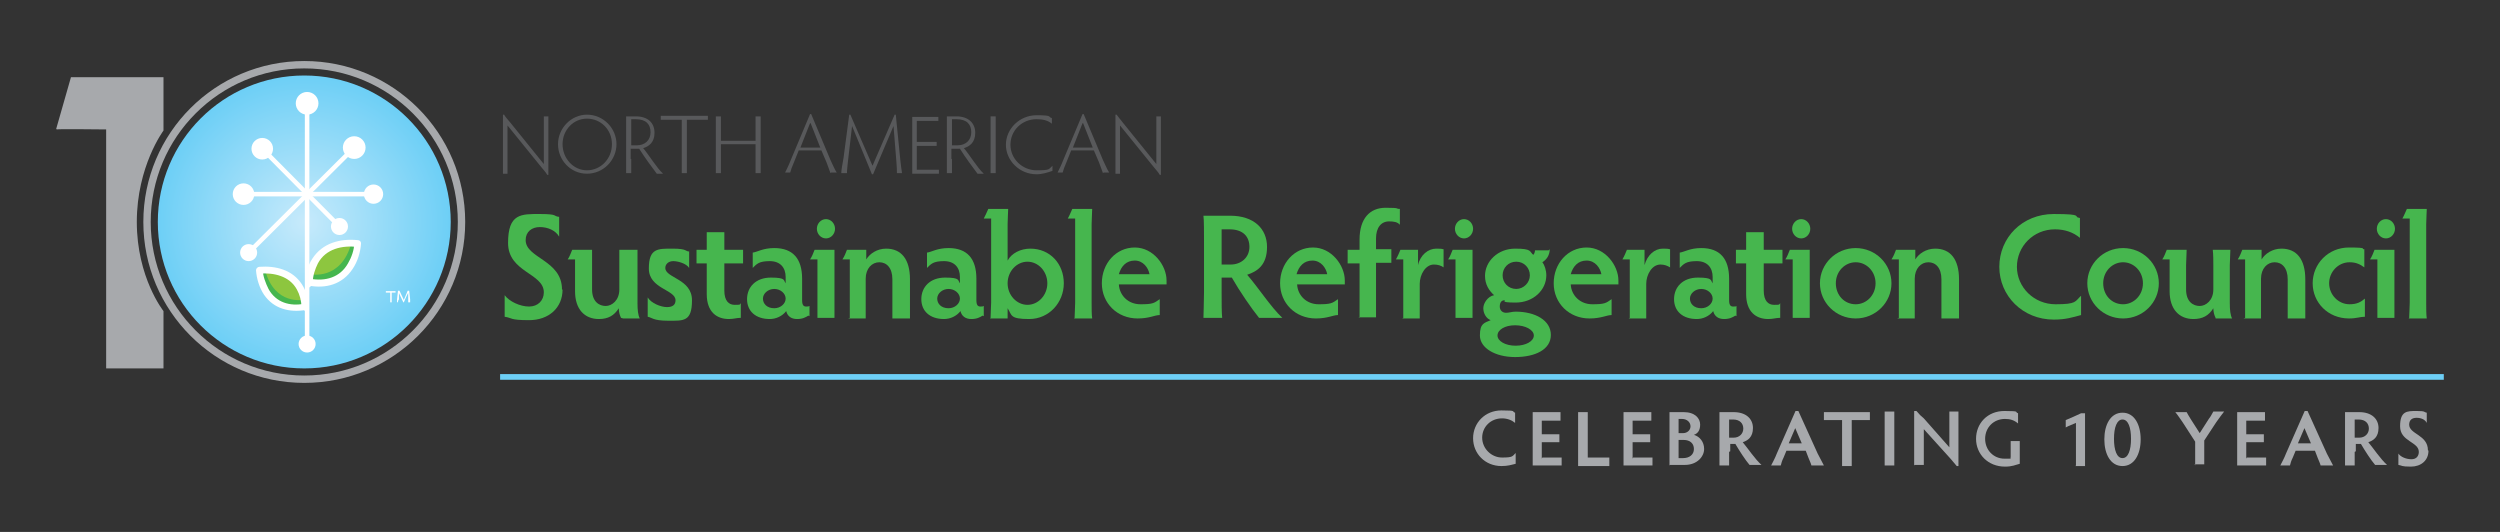 <?xml version="1.0" encoding="UTF-8"?>
<svg id="Layer_1" data-name="Layer 1" xmlns="http://www.w3.org/2000/svg" xmlns:xlink="http://www.w3.org/1999/xlink" viewBox="0 0 440.4 93.7">
  <rect x="0" y="0" width="440.4" height="93.7" fill="#333333" stroke="none"/>
  <defs>
    <style>
      .cls-1 {
        fill: #8dc63f;
      }

      .cls-2 {
        fill: #fff;
      }

      .cls-3 {
        stroke: #fff;
        stroke-linecap: round;
        stroke-linejoin: round;
        stroke-width: .8px;
      }

      .cls-3, .cls-4, .cls-5 {
        fill: none;
      }

      .cls-6 {
        fill: url(#radial-gradient);
      }

      .cls-4 {
        stroke: #6dcff6;
      }

      .cls-4, .cls-5 {
        stroke-miterlimit: 10;
      }

      .cls-7 {
        fill: #a7a9ac;
      }

      .cls-8 {
        fill: #58595b;
      }

      .cls-9 {
        fill: #46b64e;
      }

      .cls-5 {
        stroke: #a7a9ac;
        stroke-width: 1.3px;
      }
    </style>
    <radialGradient id="radial-gradient" cx="53.6" cy="555.1" fx="53.6" fy="555.1" r="25.8" gradientTransform="translate(0 -516)" gradientUnits="userSpaceOnUse">
      <stop offset="0" stop-color="#c7eafb"/>
      <stop offset="1" stop-color="#6dcff6"/>
    </radialGradient>
  </defs>
  <path class="cls-7" d="M267,81.7c-.8.2-1.4.4-2.5.4-2.9,0-5-2.2-5-4.9s2.1-4.9,5-4.9,1.7.2,2.4.4v1.8c-.6-.5-1.4-.8-2.3-.8-2,0-3.5,1.5-3.5,3.4s1.6,3.5,3.5,3.5,1.8-.2,2.4-.8v1.9Z"/>
  <path class="cls-7" d="M271.7,80.6h3.4v1.4h-5.1v-9.4h4.9v1.5h-3.3v2.4h3.1v1.4h-3.1v2.9l.1-.2Z"/>
  <path class="cls-7" d="M279.7,80.6h3.8v1.5h-5.5v-9.5h1.7v8.1h0v-.1Z"/>
  <path class="cls-7" d="M287.7,80.6h3.4v1.4h-5.1v-9.4h4.9v1.5h-3.3v2.4h3.1v1.4h-3.1v2.9l.1-.2Z"/>
  <path class="cls-7" d="M294.1,82v-9.4h2.5c2,0,2.9,1.1,2.9,2.2s-.5,1.6-1.1,1.8c1,.3,1.8,1.2,1.8,2.5s-1.2,2.8-3.4,2.8h-2.6l-.1.1ZM295.7,76.3h.8c.7,0,1.3-.5,1.3-1.2s-.6-1.3-1.5-1.3h-.6v2.5h0ZM295.7,80.7h.8c1.1,0,1.9-.6,1.9-1.6s-.7-1.6-1.8-1.6h-.9v3.2Z"/>
  <path class="cls-7" d="M304.6,79.6v2.4h-1.7v-9.4h2.5c2.2,0,3.4,1.2,3.4,2.8s-.9,2.2-1.8,2.5c1,1.2,2.1,2.9,3.3,4h-2.1c-.7-.8-1.8-2.5-2.5-3.7h-.9v1.3h0l-.2.1ZM304.6,77.1h.8c1,0,1.7-.7,1.7-1.6s-.6-1.6-1.8-1.6h-.7v3.2h0Z"/>
  <path class="cls-7" d="M319.1,82c-.1-.4-.3-.8-.5-1.3l-.5-1.3h-3.4l-.5,1.2c-.3.6-.4,1-.5,1.4h-1.7c.3-.6.7-1.3,1-2.1l3.3-7.5h.5l3.4,7.5c.4.8.8,1.5,1.1,2.1h-2.2ZM316.3,75.3l-1.2,2.8h2.3l-1.2-2.8h.1Z"/>
  <path class="cls-7" d="M327,72.6h2.4v1.4h-3.2v8.1h-1.7v-8.1h-3.2v-1.4h5.7Z"/>
  <path class="cls-7" d="M333.7,79.5v2.5h-1.7v-9.5h1.7v7Z"/>
  <path class="cls-7" d="M337.2,82v-9.6h.4c.5.6.8.9,1.3,1.3l4.5,5.1v-6.3h1.6v9.6h-.3c-.4-.5-.7-.8-1.1-1.3l-4.7-5.2v6.3h-1.6l-.1.1Z"/>
  <path class="cls-7" d="M355.8,81.7c-.8.2-1.3.5-2.6.5-3,0-5.1-2.2-5.1-4.9s2-4.9,5-4.9,1.7.2,2.4.4v1.8c-.7-.6-1.4-.8-2.3-.8-2,0-3.5,1.5-3.5,3.5s1.5,3.5,3.4,3.5.8,0,1.1-.2v-2.9h1.6v4.1h0v-.1Z"/>
  <path class="cls-7" d="M365.7,82v-7.5c-.4.2-1.3.5-1.8.8v-1.3c.5-.2,2.1-.9,2.7-1.2h.7v9.3h-1.7l.1-.1Z"/>
  <path class="cls-7" d="M373.9,72.7c2.1,0,3.2,2.1,3.2,4.7s-1.1,4.7-3.2,4.7-3.2-2.1-3.2-4.7,1.1-4.7,3.2-4.7ZM373.9,80.7c1,0,1.5-1.4,1.5-3.4s-.5-3.4-1.5-3.4-1.5,1.4-1.5,3.4.5,3.4,1.5,3.4Z"/>
  <path class="cls-7" d="M386.7,82v-4.2l-2.2-3.4c-.5-.7-.8-1.2-1.3-1.8h2c.2.4.4.7.7,1.2l1.6,2.5,1.6-2.5c.4-.5.5-.8.8-1.3h1.9c-.4.5-.9,1.2-1.4,1.9l-2.1,3.2v4.2h-1.7l.1.2Z"/>
  <path class="cls-7" d="M395.8,80.6h3.4v1.4h-5.1v-9.4h4.9v1.5h-3.3v2.4h3.1v1.4h-3.1v2.9l.1-.2Z"/>
  <path class="cls-7" d="M408.8,82c-.1-.4-.3-.8-.5-1.3l-.5-1.3h-3.4l-.5,1.2c-.3.6-.4,1-.5,1.4h-1.7c.3-.6.7-1.3,1-2.1l3.3-7.5h.5l3.4,7.5c.4.8.8,1.5,1.1,2.1h-2.2ZM406,75.3l-1.2,2.8h2.3l-1.2-2.8h.1Z"/>
  <path class="cls-7" d="M414.8,79.6v2.4h-1.7v-9.4h2.5c2.2,0,3.4,1.2,3.4,2.8s-.9,2.2-1.8,2.5c1,1.2,2.1,2.9,3.3,4h-2.1c-.7-.8-1.8-2.5-2.5-3.7h-.9v1.3h0l-.2.1ZM414.8,77.1h.8c1,0,1.7-.7,1.7-1.6s-.6-1.6-1.8-1.6h-.7v3.2h0Z"/>
  <path class="cls-7" d="M427.8,79.4c0,1.7-1.3,2.8-3.1,2.8s-1.5-.2-2.2-.3v-2c.4.6,1.4,1,2.3,1s1.3-.6,1.3-1.3c0-1.8-3.3-1.8-3.3-4.5s1.2-2.7,2.9-2.7,1.2.2,1.8.3v1.8c-.3-.6-1-.9-1.8-.9s-1.3.4-1.3,1.2c0,1.7,3.3,1.8,3.3,4.5h0l.1.1Z"/>
  <circle class="cls-6" cx="53.6" cy="39.1" r="25.8"/>
  <circle class="cls-5" cx="53.6" cy="39.1" r="27.7"/>
  <path class="cls-9" d="M53.7,54.1s0-7.2-8.1-6.5c0,0,.5,8,8.1,6.5Z"/>
  <path class="cls-1" d="M53.5,52.8s-5.1,1.1-6.8-5.2c0,0,5.8.2,6.8,5.2Z"/>
  <path class="cls-2" d="M53.1,54.1c0-1.1-.3-2.2-.8-3.1-1.3-2.4-4.1-3-6.6-2.8l.6-.6c0,1,.5,2.3,1,3.3,1.3,2.4,3.8,3.1,6.3,2.6.7-.1,1,1,.3,1.1-2.9.5-5.7-.2-7.4-2.7-.8-1.2-1.3-2.8-1.4-4.3,0-.3.3-.6.6-.6,2.9-.2,5.8.5,7.5,3.1.7,1.1,1.2,2.6,1.2,3.9s-1.2.8-1.2,0h0l-.1.1Z"/>
  <path class="cls-9" d="M54.5,49.7s0-7.6,8.5-6.8c0,0-.6,8.4-8.5,6.8Z"/>
  <path class="cls-1" d="M54.7,48.3s5.4,1.2,7.2-5.5c0,0-6.1.2-7.2,5.5Z"/>
  <path class="cls-2" d="M55.1,49.7c0-1.1.4-2.3.9-3.3,1.4-2.6,4.3-3.2,7-2.9l-.6-.6c0,1.1-.5,2.5-1.1,3.5-1.4,2.5-4,3.2-6.7,2.7-.8-.2-1.1,1-.3,1.2,3.1.6,6-.2,7.8-2.9.9-1.3,1.4-3,1.5-4.5,0-.4-.3-.6-.6-.6-3.1-.3-6.2.5-8,3.3-.8,1.2-1.2,2.7-1.2,4.2s1.2.8,1.2,0h0l.1-.1Z"/>
  <line class="cls-3" x1="54.1" y1="60.6" x2="54.1" y2="18.2"/>
  <line class="cls-3" x1="43.8" y1="44.5" x2="62.4" y2="26"/>
  <line class="cls-3" x1="59.8" y1="39.9" x2="46.2" y2="26.2"/>
  <line class="cls-3" x1="65.8" y1="34.2" x2="42.9" y2="34.2"/>
  <circle class="cls-2" cx="54.1" cy="18.2" r="2"/>
  <circle class="cls-2" cx="54.1" cy="60.6" r="1.5"/>
  <circle class="cls-2" cx="62.4" cy="26" r="2"/>
  <circle class="cls-2" cx="43.8" cy="44.5" r="1.5"/>
  <circle class="cls-2" cx="46.2" cy="26.2" r="1.9"/>
  <circle class="cls-2" cx="59.8" cy="39.9" r="1.5"/>
  <circle class="cls-2" cx="42.9" cy="34.2" r="1.9"/>
  <circle class="cls-2" cx="65.8" cy="34.2" r="1.7"/>
  <path class="cls-7" d="M9.9,22.7l2.6-9.1h16.3v9.4s-4.7,6.3-4.7,16.1,4.7,15.7,4.7,15.7v10.1h-10.1V22.8s-8.7-.1-8.7,0l-.1-.1Z"/>
  <path class="cls-8" d="M88.6,30.5v-10.3h.2c.3.5.6.8,1.1,1.4l5.9,7.3v-8.4h.8v10.3h-.2c-.3-.5-.5-.7-1-1.3l-6-7.4v8.5h-.8v-.1Z"/>
  <path class="cls-8" d="M103.4,20.2c2.9,0,5.2,2.4,5.2,5.2s-2.3,5.2-5.2,5.2-5.1-2.4-5.1-5.2,2.3-5.2,5.1-5.2ZM103.4,30c2.4,0,4.4-2,4.4-4.6s-2-4.5-4.4-4.5-4.3,2-4.3,4.5,1.9,4.6,4.3,4.6Z"/>
  <path class="cls-8" d="M111.2,28v2.5h-.9v-10h1.7c2.2,0,3.3,1.2,3.3,2.9s-1,2.4-2,2.7c1.1,1.3,2.4,3.5,3.5,4.5h-1.1c-.9-1.2-2.1-2.8-3.1-4.4h-1.5v1.8h.1ZM111.2,25.6h1c1.4,0,2.4-.9,2.4-2.3s-.8-2.3-2.6-2.3h-.8v4.5h0v.1Z"/>
  <path class="cls-8" d="M122.2,20.4h2.5v.7h-3.7v9.4h-.9v-9.4h-3.7v-.7h5.8Z"/>
  <path class="cls-8" d="M126.1,30.5v-10h.9v4.3h6.1v-4.3h.9v10h-.9v-5.1h-6.1v5.1s-.9,0-.9,0Z"/>
  <path class="cls-8" d="M146.3,30.5c-.2-.5-.4-1.1-.7-1.9l-.9-2.1h-4l-.8,2c-.4.9-.6,1.5-.7,1.9h-.9c.3-.6.7-1.4,1-2.2l3.4-8.1h.2l3.4,8.1c.4.8.7,1.6,1.1,2.2h-1l-.1.1ZM142.7,21.7l-1.7,4.3h3.5l-1.7-4.3h-.1Z"/>
  <path class="cls-8" d="M148.2,30.5c0-.5.2-1.6.4-2.7l1-7.6h.2l3.9,9,3.9-9h.2l.8,8c.1,1,.2,1.6.3,2.3h-.9c0-.5,0-1-.1-2.1l-.5-6.2-3.6,8.5h-.2l-3.5-8.5-.7,6c-.1,1-.2,1.7-.2,2.3h-1Z"/>
  <path class="cls-8" d="M161.5,29.9h3.9v.7h-4.7v-10h4.6v.7h-3.8v3.7h3.5v.7h-3.5v4.5h0v-.3Z"/>
  <path class="cls-8" d="M167.7,28v2.5h-.9v-10h1.7c2.1,0,3.3,1.2,3.3,2.9s-1,2.4-2,2.7c1.1,1.3,2.4,3.5,3.5,4.5h-1.1c-.9-1.2-2.1-2.8-3.1-4.4h-1.5v1.8h.1ZM167.7,25.6h1c1.4,0,2.4-.9,2.4-2.3s-.8-2.3-2.6-2.3h-.8v4.5h0v.1Z"/>
  <path class="cls-8" d="M175.4,27.9v2.6h-.9v-10h.9v7.4Z"/>
  <path class="cls-8" d="M185.4,30.1c-.9.3-1.8.6-2.8.6-3,0-5.4-2.4-5.4-5.2s2.4-5.2,5.4-5.2,1.9.3,2.7.5v1c-.7-.6-1.6-.8-2.7-.8-2.6,0-4.6,2-4.6,4.5s2.1,4.5,4.6,4.5,2.1-.2,2.8-.8v.9Z"/>
  <path class="cls-8" d="M194.3,30.5c-.2-.5-.4-1.1-.7-1.9l-.9-2.1h-4l-.8,2c-.4.9-.6,1.5-.7,1.9h-.9c.3-.6.7-1.4,1-2.2l3.4-8.1h.2l3.4,8.1c.4.8.7,1.6,1.1,2.2h-1l-.1.1ZM190.7,21.7l-1.7,4.3h3.5l-1.7-4.3h-.1Z"/>
  <path class="cls-8" d="M196.5,30.5v-10.3h.2c.4.5.6.8,1.1,1.4l5.9,7.3v-8.4h.8v10.3h-.2c-.3-.5-.5-.7-1-1.3l-6-7.4v8.5h-.8v-.1Z"/>
  <path class="cls-9" d="M99.1,51c0,3.2-2.4,5.4-5.9,5.4s-2.9-.4-4.3-.6v-3.8c.8,1.1,2.7,2,4.3,2s2.6-1.1,2.6-2.5c0-3.4-6.3-3.5-6.3-8.7s2.3-5.1,5.6-5.1,2.3.4,3.4.5v3.5c-.6-1.1-2-1.7-3.4-1.7s-2.5.8-2.5,2.3c0,3.2,6.4,3.5,6.4,8.7h.1Z"/>
  <path class="cls-9" d="M109.4,56c-.2-.4-.4-1-.4-1.7-.8,1.3-1.9,1.9-3.5,1.9-2.5,0-4.2-1.7-4.2-4.9v-5.6h-1.3c.3-.4.6-1.2.8-1.7h3.5v7c0,2.2,1.3,2.9,2.4,2.9s2.4-1,2.4-2.9v-7h3.2v9.4c0,1.2.1,2.1.4,2.7h-2.9l-.4-.1Z"/>
  <path class="cls-9" d="M114.1,52.4c.6,1,2.3,1.7,3.4,1.7s1.5-.5,1.5-1.2c0-1.9-4.7-2-4.7-5.6s1.6-3.5,4.2-3.5,2.2.5,2.9.5v2.9c-.5-.8-2-1.2-2.8-1.2s-1.4.5-1.4,1.2c0,1.8,4.7,1.9,4.7,5.7s-1.5,3.6-4.2,3.6-2.9-.6-3.6-.7v-3.2h0v-.2Z"/>
  <path class="cls-9" d="M130.3,56c-.5,0-1.1.2-1.9.2-2.1,0-3.9-1.2-3.9-4.4v-5.4h-1.8v-2.4h1.8v-3.1h3.1v3.1h3.3v2.4h-3.3v4.8c0,1.8.8,2.5,1.8,2.5s.9,0,1.1-.3v2.6h-.2Z"/>
  <path class="cls-9" d="M142.4,55.6c-.5.3-1,.6-2,.6s-1.7-.5-1.9-1.4c-.7.9-1.8,1.4-2.9,1.4-2.5,0-4-1.4-4-3.5s1.5-3.8,4.2-3.8,2.2.5,2.6,1v-1.1c0-1.6-.9-2.8-2.8-2.8s-2.3.5-3,1.2v-2.7c.8-.1,1.8-.8,3.8-.8,3.3,0,4.9,1.9,4.9,5.4v3.8c0,.9.3,1.1.7,1.1s.4,0,.6-.1v1.8h0l-.2-.1ZM136.4,54.3c1.1,0,2-.8,2-1.7s-.9-1.7-2-1.7-2,.8-2,1.7.7,1.7,2,1.7Z"/>
  <path class="cls-9" d="M144,56v-10.3h-1.3c.3-.4.6-1.2.8-1.7h3.5v12h-3.1.1ZM145.5,38.6c.9,0,1.6.8,1.6,1.7s-.7,1.7-1.6,1.7-1.6-.8-1.6-1.7.7-1.7,1.6-1.7Z"/>
  <path class="cls-9" d="M149.7,56v-10.3h-1.3c.4-.6.6-1.2.8-1.7h3.4v1.7c.6-1,1.9-1.9,3.5-1.9,2.7,0,4.2,1.9,4.2,5.4v6.9h-3.1v-6.9c0-2-1-3-2.3-3s-2.4,1.1-2.4,2.9v7h-3.1l.3-.1Z"/>
  <path class="cls-9" d="M173.1,55.6c-.5.3-1,.6-2,.6s-1.7-.5-1.9-1.4c-.7.9-1.8,1.4-2.9,1.4-2.5,0-4-1.4-4-3.5s1.5-3.8,4.2-3.8,2.2.5,2.6,1v-1.1c0-1.6-.9-2.8-2.8-2.8s-2.3.5-3,1.2v-2.7c.8-.1,1.8-.8,3.8-.8,3.3,0,4.9,1.9,4.9,5.4v3.8c0,.9.3,1.1.7,1.1s.4,0,.6-.1v1.8h0l-.2-.1ZM167.1,54.3c1.1,0,2-.8,2-1.7s-.9-1.7-2-1.7-2,.8-2,1.7.7,1.7,2,1.7Z"/>
  <path class="cls-9" d="M174.5,56c0-.8.1-2,.1-2.7v-14.8h-1.3c.2-.4.6-1.2.8-1.7h3.5c0,.5-.1,1.8-.1,2.7v6.4c.7-1.3,2.3-2.1,4-2.1,3.5,0,5.9,2.7,5.9,6.1s-2.6,6.3-6.1,6.3-3-.7-3.8-1.9v1.8h-3.1l.1-.1ZM181,53.7c1.9,0,3.5-1.7,3.5-3.8s-1.6-3.8-3.5-3.8-3.5,1.7-3.5,3.8,1.6,3.8,3.5,3.8Z"/>
  <path class="cls-9" d="M189.3,56c0-.6.1-1.8.1-2.7v-14.8h-1.3c.3-.5.6-1.3.8-1.7h3.5c0,.6-.1,1.8-.1,2.7v13.9c0,.9,0,2.1.1,2.7h-3.2l.1-.1Z"/>
  <path class="cls-9" d="M204.3,55.5c-.9,0-1.8.6-3.9.6-3.6,0-6.3-2.7-6.3-6.2s2.5-6.3,5.8-6.3,5.6,3.2,5.6,5.8,0,.6,0,.7h-8.4c.1,1.9,1.6,3.5,3.8,3.5s2.4-.2,3.4-.9v2.6h0v.2ZM202.5,48.3c-.2-1.1-1.1-2.4-2.6-2.4s-2.4,1-2.8,2.4h5.4Z"/>
  <path class="cls-9" d="M215.2,51.4c0,1.8,0,3.8.1,4.6h-3.3c0-.8.1-2.8.1-4.6v-8.7c0-1.8,0-3.9-.1-4.7h4.7c4.2,0,6.5,2.3,6.5,5.5s-1.7,4.3-3.5,4.9c2,2.3,4.1,5.6,6.2,7.6h-4.1c-1.3-1.6-3.5-4.8-4.8-7.1h-1.8v2.5h0ZM215.2,46.6h1.6c1.9,0,3.3-1.3,3.3-3.1s-1.1-3.1-3.5-3.1h-1.4v6.2h0Z"/>
  <path class="cls-9" d="M235.7,55.5c-.9,0-1.8.6-3.9.6-3.6,0-6.3-2.7-6.3-6.2s2.5-6.3,5.8-6.3,5.6,3.2,5.6,5.8,0,.6,0,.7h-8.4c.1,1.9,1.6,3.5,3.8,3.5s2.4-.2,3.4-.9v2.6h0v.2ZM233.8,48.3c-.2-1.1-1.1-2.4-2.6-2.4s-2.4,1-2.8,2.4h5.4Z"/>
  <path class="cls-9" d="M239.5,56v-9.6h-2.1v-2.4h2.1v-1.8c0-3.7,1.8-5.6,4.6-5.6s1.6.2,2.5.2v2.8c-.4-.5-1.1-.6-1.9-.6-1.4,0-2.3,1.1-2.3,3v1.9h2.7v2.4h-2.7v9.6h-3.1l.2.1Z"/>
  <path class="cls-9" d="M247.2,56v-10.3h-1.3c.3-.5.6-1.2.8-1.7h3.1v2.7c.4-1.8,1.8-2.9,3.2-2.9s.9.1,1.3.1v3.2c-.4-.3-1-.5-1.7-.5-1.5,0-2.5,1.8-2.5,3.4v6.1h-3.1l.2-.1Z"/>
  <path class="cls-9" d="M256.4,56v-10.3h-1.3c.3-.4.6-1.2.8-1.7h3.5v12h-3.1.1ZM257.9,38.6c.9,0,1.6.8,1.6,1.7s-.7,1.7-1.6,1.7-1.6-.8-1.6-1.7.7-1.7,1.6-1.7h0Z"/>
  <path class="cls-9" d="M273,43.9c0,1-.5,1.8-1.3,2.3.4.5.7,1.4.7,2.3,0,2.6-2.3,4.8-5.4,4.8s-1.5-.4-2-.4-.8.4-.8,1.1.5,1.1,1.1,1.1,1-.2,1.7-.2c3.4,0,6.2,1.5,6.2,4.1s-2.8,3.9-6.3,3.9-6.2-1.6-6.2-3.8.8-2.2,1.9-2.7c-.8-.3-1.3-1.2-1.3-2.1s.8-2.1,1.9-2.3c-.9-.8-1.6-1.9-1.6-3.4,0-2.6,2.3-4.8,5.3-4.8s2.5.5,3.2,1.1c.2-.2.3-.5.3-.8h2.4l.2-.2ZM267,60.9c1.8,0,3.2-.8,3.2-1.8s-1.5-1.8-3.3-1.8-3.1.8-3.1,1.8,1.4,1.8,3.2,1.8h0ZM267.1,50.9c1.3,0,2.4-1.1,2.4-2.4s-1-2.4-2.4-2.4-2.4,1.1-2.4,2.4,1,2.4,2.4,2.4Z"/>
  <path class="cls-9" d="M283.9,55.5c-.9,0-1.8.6-3.9.6-3.6,0-6.3-2.7-6.3-6.2s2.5-6.3,5.8-6.3,5.6,3.2,5.6,5.8,0,.6,0,.7h-8.4c.1,1.9,1.6,3.5,3.8,3.5s2.4-.2,3.4-.9v2.6h0v.2ZM282.1,48.3c-.2-1.1-1.1-2.4-2.6-2.4s-2.4,1-2.8,2.4h5.4Z"/>
  <path class="cls-9" d="M287.1,56v-10.3h-1.3c.3-.5.6-1.2.8-1.7h3.1v2.7c.5-1.8,1.8-2.9,3.2-2.9s.9.1,1.3.1v3.2c-.5-.3-1-.5-1.7-.5-1.5,0-2.5,1.8-2.5,3.4v6.1h-3.1l.2-.1Z"/>
  <path class="cls-9" d="M305.7,55.6c-.5.3-1,.6-2,.6s-1.7-.5-1.9-1.4c-.7.9-1.8,1.4-2.9,1.4-2.5,0-4-1.4-4-3.5s1.5-3.8,4.2-3.8,2.2.5,2.6,1v-1.1c0-1.6-.9-2.8-2.8-2.8s-2.3.5-3,1.2v-2.7c.8-.1,1.8-.8,3.8-.8,3.3,0,4.9,1.9,4.9,5.4v3.8c0,.9.3,1.1.7,1.1s.5,0,.6-.1v1.8h0l-.2-.1ZM299.7,54.3c1.1,0,2-.8,2-1.7s-.9-1.7-2-1.7-2,.8-2,1.7.7,1.7,2,1.7Z"/>
  <path class="cls-9" d="M313.4,56c-.5,0-1.1.2-1.9.2-2.1,0-3.9-1.2-3.9-4.4v-5.4h-1.8v-2.4h1.8v-3.1h3.1v3.1h3.3v2.4h-3.3v4.8c0,1.8.8,2.5,1.8,2.5s.9,0,1.1-.3v2.6h-.2Z"/>
  <path class="cls-9" d="M315.8,56v-10.3h-1.3c.3-.4.6-1.2.8-1.7h3.5v12h-3.1.1ZM317.3,38.6c.9,0,1.6.8,1.6,1.7s-.7,1.7-1.6,1.7-1.6-.8-1.6-1.7.7-1.7,1.6-1.7Z"/>
  <path class="cls-9" d="M326.9,43.7c3.5,0,6.3,2.8,6.3,6.2s-2.8,6.2-6.3,6.2-6.3-2.8-6.3-6.2,2.8-6.2,6.3-6.2ZM326.9,53.6c1.9,0,3.5-1.6,3.5-3.7s-1.6-3.7-3.5-3.7-3.5,1.6-3.5,3.7,1.5,3.7,3.5,3.7Z"/>
  <path class="cls-9" d="M334.5,56v-10.3h-1.3c.4-.6.6-1.2.8-1.7h3.4v1.7c.6-1,1.9-1.9,3.5-1.9,2.7,0,4.2,1.9,4.2,5.4v6.9h-3.1v-6.9c0-2-1-3-2.3-3s-2.4,1.1-2.4,2.9v7h-3.1l.3-.1Z"/>
  <path class="cls-9" d="M366.6,55.5c-1.5.4-2.7.8-4.8.8-5.5,0-9.6-4.2-9.6-9.3s4-9.3,9.6-9.3,3.2.5,4.6.7v3.5c-1.2-1-2.7-1.5-4.4-1.5-3.8,0-6.7,3-6.7,6.6s3,6.6,6.8,6.6,3.4-.5,4.5-1.5v3.4h0Z"/>
  <path class="cls-9" d="M374,43.7c3.5,0,6.3,2.8,6.3,6.2s-2.8,6.2-6.3,6.2-6.3-2.8-6.3-6.2,2.8-6.2,6.3-6.2ZM374,53.6c1.9,0,3.5-1.6,3.5-3.7s-1.6-3.7-3.5-3.7-3.5,1.6-3.5,3.7,1.5,3.7,3.5,3.7Z"/>
  <path class="cls-9" d="M390.3,56c-.2-.4-.4-1-.4-1.7-.8,1.3-1.9,1.9-3.5,1.9-2.5,0-4.2-1.7-4.2-4.9v-5.6h-1.3c.3-.4.6-1.2.8-1.7h3.5c0,.8-.1,2-.1,2.7v4.3c0,2.2,1.3,2.9,2.4,2.9s2.4-1,2.4-2.9v-4.3c0-.7,0-1.9-.1-2.7h3.1c0,.8-.1,2-.1,2.7v6.7c0,1.2.1,2.1.4,2.7h-2.9v-.1Z"/>
  <path class="cls-9" d="M395.5,56v-10.3h-1.3c.4-.6.6-1.2.8-1.7h3.4v1.7c.6-1,1.9-1.9,3.5-1.9,2.7,0,4.2,1.9,4.2,5.4v6.9h-3.1v-6.9c0-2-1-3-2.3-3s-2.4,1.1-2.4,2.9v7h-3.1l.3-.1Z"/>
  <path class="cls-9" d="M413.9,53.6c1.3,0,2-.4,2.7-1v3.2c-.9,0-1.4.3-2.8.3-3.7,0-6.4-2.8-6.4-6.2s2.7-6.3,6.4-6.3,1.9.3,2.7.3v3.2c-.7-.5-1.4-.9-2.6-.9-2,0-3.6,1.7-3.6,3.7s1.6,3.7,3.6,3.7h0Z"/>
  <path class="cls-9" d="M418.8,56v-10.3h-1.3c.3-.4.6-1.2.8-1.7h3.5v12h-3.1.1ZM420.3,38.6c.9,0,1.6.8,1.6,1.7s-.7,1.7-1.6,1.7-1.6-.8-1.6-1.7.7-1.7,1.6-1.7Z"/>
  <path class="cls-9" d="M424.4,56c0-.6.1-1.8.1-2.7v-14.8h-1.3c.3-.5.6-1.3.8-1.7h3.5c0,.6-.1,1.8-.1,2.7v13.9c0,.9,0,2.1.1,2.7h-3.2l.1-.1Z"/>
  <line class="cls-4" x1="88.1" y1="66.4" x2="430.5" y2="66.4"/>
  <path class="cls-2" d="M68.74,53.26v-1.71h-.77v-.26h1.71v.26h-.68v1.71h-.34.09ZM69.94,53.26v-.51l.17-1.54h.26l.77,1.63.68-1.63h.26l.17,1.54v.51h-.34v-1.63c-.09,0-.77,1.63-.77,1.63h-.09l-.77-1.63v1.11c-.17.17-.17.43-.17.51h-.34.17Z"/>
</svg>